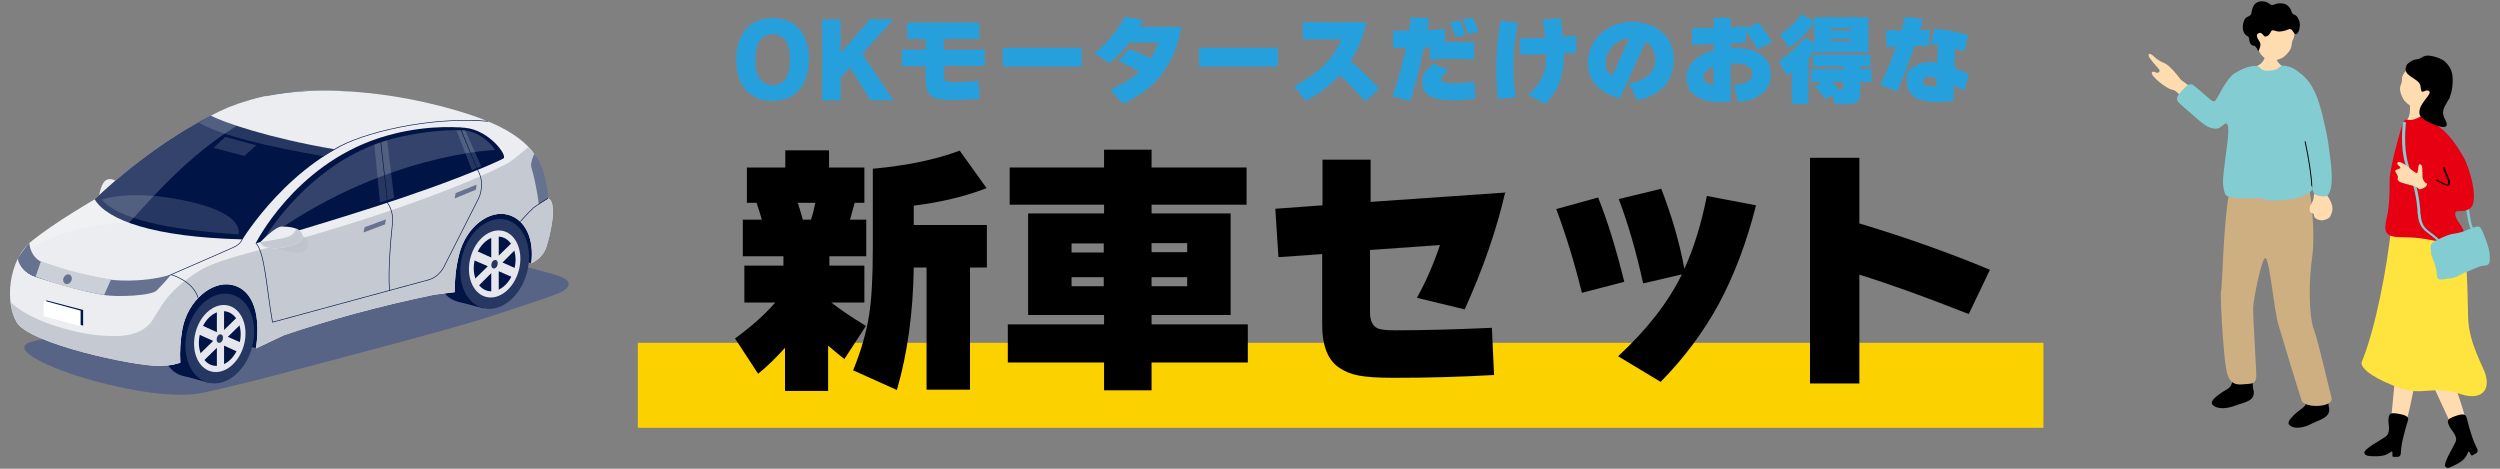 <?xml version="1.0" encoding="UTF-8"?>
<svg xmlns="http://www.w3.org/2000/svg" xmlns:xlink="http://www.w3.org/1999/xlink" id="_レイヤー_1" data-name="レイヤー_1" width="800" height="150" version="1.1" viewBox="0 0 800 150">
  <rect x="0" y="0" width="800" height="150" fill="#808080" stroke="none"/>
  <defs>
    <style>
      .st0 {
        opacity: .2;
      }

      .st0, .st1 {
        fill: #fff;
      }

      .st2 {
        fill: #fcd100;
      }

      .st3 {
        fill: #c5c9d2;
      }

      .st4 {
        fill: #ebedf0;
      }

      .st5 {
        fill: #e60012;
      }

      .st6 {
        fill: #ffe33f;
      }

      .st7 {
        fill: none;
        stroke: #001446;
        stroke-miterlimit: 10;
        stroke-width: .2px;
      }

      .st8 {
        fill: #576485;
      }

      .st9 {
        fill: #f7f6f6;
      }

      .st10 {
        clip-path: url(#clippath-1);
      }

      .st11 {
        fill: #bec3cd;
      }

      .st12 {
        fill: #ffdbb0;
      }

      .st13 {
        fill: #e5e7ec;
      }

      .st14 {
        fill: #6a6774;
      }

      .st15 {
        fill: #cbcfd7;
      }

      .st16 {
        fill: #83ccd2;
      }

      .st17 {
        fill: #cdaf81;
      }

      .st18 {
        fill: #263762;
      }

      .st19 {
        fill: #001446;
      }

      .st20 {
        fill: #667290;
      }

      .st21 {
        clip-path: url(#clippath);
      }

      .st22 {
        fill: #26a0dd;
      }
    </style>
    <clipPath id="clippath">
      <path class="st4" d="M170.9,49.2c-4.5-6.6-14.9-10.4-14.9-10.4-19.4-6.3-50.7-14.2-75.4-7-25.3,7.4-50.3,32-50.3,32,0,0-12.8,7.4-20.1,13.3-7.8,6.3-8.6,20-4.8,26.1,4.3,6.9,37.3,13.9,45.4,13.9,4.5-.1,5.3-.6,5.3-.6l1.6-.4c-.2-3.6,0-7.1.7-11,1.8-9,9.3-15.1,15.5-14,5.9,1,9.9,7.5,8,20.4l8.9-4.2c14.7-5,30.7-9.4,48.2-13l6.5-.8c0-4,.3-7.5,1.4-12,2.2-8.9,9.6-14.4,15.6-12.8,5.7,1.5,8.5,7.9,7.5,15.6,2.5-1.3,4-2.9,4.8-5.2,1.4-4.2,2.3-9.7,2.1-11.8-.1-1.1,0-3.1-1.4-3.8-1.8-6.8-2.4-11.2-4.5-14.2Z"></path>
    </clipPath>
    <clipPath id="clippath-1">
      <path class="st4" d="M83.3,77.5s4.7-5,6.8-5c1.7,0,5.7.1,6.6,2.4.9,2.3-1.9,3.5-5.4,4.2-3.5.7-5.9.2-6.8-.3-.9-.5-1.3-1.3-1.3-1.3Z"></path>
    </clipPath>
  </defs>
  <g>
    <path class="st22" d="M258.8,19.1c0,4-1,7.2-3,9.6-2.1,2.4-4.9,3.6-8.6,3.6s-6.5-1.2-8.6-3.6c-2-2.4-3-5.6-3-9.6s1-7.3,3.1-9.7c2-2.4,4.9-3.6,8.6-3.6s6.5,1.2,8.6,3.6c2,2.4,3,5.6,3,9.6ZM252.8,19.1c0-5.4-1.8-8.1-5.5-8.1s-5.6,2.7-5.6,8.1,1.9,8.1,5.6,8.1,5.5-2.7,5.5-8.1Z"></path>
    <path class="st22" d="M285.9,32.1h-7.3l-6.6-10.5-3,3.3v7.2h-5.9V6.2h5.9v10.8l9.4-10.8h7.5l-10,11,10,14.9Z"></path>
    <path class="st22" d="M315.2,21.1h-13.1v3.2c0,.9.2,1.5.6,1.7.4.2,1.4.3,2.9.3s4.5-.1,7.6-.4l.3,5.7c-3.5.3-6.4.4-9,.4s-5-.4-6.2-1.1c-1.4-.9-2.1-2.6-2.1-5.1v-4.6h-7.6v-5.3h7.6v-3.4h-5.9v-5.3h23.1v5.3h-11.4v3.4h13.1v5.3Z"></path>
    <path class="st22" d="M346.1,21.3h-25.2v-6h25.2v6Z"></path>
    <path class="st22" d="M378,8.7c-1,6.1-3.2,11.2-6.4,15.3-3,3.7-7,6.8-12.2,9.2l-4.1-4.5c3.7-1.6,6.9-3.5,9.3-5.7-2.2-1.3-4.4-2.4-6.7-3.4l3.5-3.9c2.1.7,4.3,1.7,6.8,3,1-1.5,1.8-3.2,2.5-5.1h-9.3c-2,2.6-4.1,4.8-6.4,6.6l-4.7-3.2c4.2-3.5,7.4-7.4,9.8-11.7l5.8,1.3c-.4.7-.8,1.4-1.2,2h13.2Z"></path>
    <path class="st22" d="M408.9,21.3h-25.2v-6h25.2v6Z"></path>
    <path class="st22" d="M441.3,28.4l-4.4,4.1c-2.6-3-5.3-5.8-8.2-8.4-2.9,3.1-6.5,5.8-10.8,8.2l-3.8-4.7c7.5-3.9,12.6-8.8,15.2-15h-12.4v-5.5h20.3c-1,4.8-2.7,8.9-5,12.4,3.4,2.9,6.4,5.8,9,8.8Z"></path>
    <path class="st22" d="M471.8,13.5l-.2,5.5c-1.7-.1-3.7-.2-5.9-.2s-5.5.1-8.1.3v-3.9c-.4,0-1,0-1.9,0-1.2,5.5-2.6,11.2-4.4,17.2l-5.7-1.6c1.8-5.3,3.3-10.5,4.3-15.5-2.8,0-4.2,0-4.1,0v-5.5c1.7,0,3.4,0,5.1,0,.2-1.6.4-3.1.6-4.3l5.8.4c-.1.8-.3,2.1-.6,3.7,1.8,0,3.7-.2,5.7-.4v4.3c3.3-.1,6.4-.1,9.3,0ZM472,31.6c-2.4.3-4.9.5-7.4.5-6.3,0-9.5-1.8-9.5-5.4s1.2-4.1,3.5-6.3l5,2c-1.7,1.4-2.5,2.4-2.5,3.1s1.5,1.2,4.5,1.2,3.9-.2,6.2-.6l.3,5.4ZM469,11.1l-3.2.7c-.5-1.5-1.1-3-1.9-4.5l3.1-.8c.7,1.3,1.4,2.8,1.9,4.5ZM473.2,10.1l-3.3.8c-.5-1.4-1.1-2.9-2-4.5l3.2-.8c.8,1.3,1.5,2.8,2,4.5Z"></path>
    <path class="st22" d="M485.7,7.2c-.9,4.7-1.4,9.2-1.4,13.6s.2,7,.7,10.3l-5.7.6c-.3-2.9-.5-6.3-.5-10.3s.5-10.2,1.4-14.8l5.6.7ZM504.5,16.8c-1.4.1-2.8.2-4.1.3,0,.1,0,.3,0,.6v.5c0,6.3-2,11.3-5.9,15l-5.5-2.9c2.1-1.7,3.5-3.6,4.5-5.6.9-1.9,1.3-4.1,1.3-6.6v-.8c-3.1.1-5.9.2-8.4.2v-5.3c2.6,0,5.4,0,8.1-.1-.2-1.9-.5-3.8-.8-5.8l5.7-.5c.3,1.8.5,3.8.7,6,1.6-.1,3-.3,4.3-.4v5.5Z"></path>
    <path class="st22" d="M535.6,18.8c0,7.1-3.9,11.6-11.7,13.3l-2.6-5.4c2.5-.4,4.4-1.1,5.9-2.4,1.7-1.4,2.5-3.1,2.5-5.3s-1-4.5-3.1-5.7l-8.2,18.1c-2.8-.6-5.1-1.8-6.9-3.4-2.3-2.1-3.4-4.7-3.4-7.9s1.4-6.7,4.1-9.3c2.7-2.5,6.1-3.8,10.1-3.8s7.7,1.3,10.2,3.9c2.1,2.2,3.1,4.8,3.1,7.9ZM521.3,12.3c-2.1.1-3.8,1-5.3,2.6-1.5,1.6-2.2,3.4-2.2,5.4s.7,3.1,2.1,3.9l5.5-11.9Z"></path>
    <path class="st22" d="M567.1,13.6l-4.8,2.1c-1-1.9-2.2-3.8-3.6-5.6v3.6c-1.3,0-3,.1-4.9.2v1.4c.4,0,.8,0,1,0,3.8,0,6.7.7,8.8,2.2,2.1,1.5,3.1,3.6,3.1,6.3,0,5-3.5,8-10.4,8.9l-1.5-5.4c4-.4,6-1.6,6-3.7s-2-3.3-5.9-3.3-.6,0-1.1,0v12.2c-.9.1-1.9.2-3,.2-3.3,0-6-.6-8-1.9-2.1-1.4-3.1-3.3-3.1-5.8s.7-3.7,2.2-5.3c1.5-1.7,3.7-2.9,6.5-3.6v-2l-7,.2v-5.4c2.1,0,4.5,0,7,0v-3.2h5.4v3c1.1,0,2.7-.2,4.9-.3v.7l4-1.9c1.7,2,3.2,4.2,4.4,6.5ZM548.3,27.1v-5.8c-2.1.8-3.2,1.9-3.2,3.4s1.1,2.4,3.2,2.4Z"></path>
    <path class="st22" d="M578.6,33.3h-5.2v-10.3c-.6.4-1.1.8-1.6,1.2l-2.6-4.6c3.2-2.1,6-4.7,8.6-7.7l2.8,2.2v-6.9c-2,2.8-4.6,5.5-8,8.1l-3-4.2c2.8-1.9,5.1-4.1,6.9-6.6l4.1,2.5v-1.5h17.3v11.2h-17.3v-.4c-.6.7-1.2,1.5-1.9,2.2v15ZM586.4,30.4l-2.4,1.3c-1.2-1.8-2.2-3.2-3.2-4.1l2.4-1.4h-3.6v-4.1h10.3v-.9h-9.8v-3.7h18.4v3.7h-3.2v.9h3.6v4.1h-3.6v2.9c0,1.7-.3,2.9-.8,3.4-.5.6-1.6.8-3.3.8h-4l-.8-2.9ZM592.4,9.8v-.8h-6.5v.8h6.5ZM592.4,13.3v-.8h-6.5v.8h6.5ZM586.3,26.1c.7.8,1.3,1.7,1.9,2.6h.5c.5,0,.8,0,.9-.2.1-.1.2-.4.2-.9v-1.4h-3.5Z"></path>
    <path class="st22" d="M617.4,14.6c-.9,0-2.5,0-4.8.2-1.5,4.6-3.4,9.5-5.5,14.5l-5.4-2.2c1.9-3.8,3.6-7.9,5.1-12.1h-3.1c0,0-.2-5.3-.2-5.3,1.1,0,2.7,0,5,0,.4-1.5.8-3,1.1-4.3l5.7.7c-.4,1.5-.7,2.6-.9,3.5.8,0,1.8,0,3-.2v5.4ZM630.1,23.7l-1.6,5.4c-.8-.5-1.8-1.1-3.2-1.8l-.2,4.9c-1.6.3-3.5.4-5.5.4-6.3,0-9.4-2.2-9.4-6.7s.6-3.2,1.9-4.3c1.3-1.1,3-1.7,5.3-1.7s1.7,0,2.5.2l.2-5.7c-.5,0-1.2-.2-2.1-.3l1-5c3.7.4,7.3,1.1,10.9,2.2l-1.4,5.1c-.5-.1-1.5-.4-2.9-.8l-.2,6c1.4.6,2.9,1.3,4.6,2.2ZM619.8,24.9c-.9-.2-1.7-.3-2.4-.3-1.4,0-2,.5-2,1.5s.9,1.5,2.6,1.5,1.4,0,1.7,0v-2.6Z"></path>
  </g>
  <g>
    <path class="st8" d="M151,80.7c-6.4-1.7-16.9-1.7-23.3,0L11.2,109.1c-17.1,3.2,34.2,20.7,53.7,16.6,3.6-.8,8.1-1.8,16.9-4,17.4-4.5,64.2-16.8,75-20.4,14.7-4.9,21.7-7,23.7-8.4,2.1-1.4,2.8-3.5-3.6-5.2l-25.8-7Z"></path>
    <g>
      <path class="st19" d="M139.9,79.6c-2.1,7.8.8,15.4,6.5,16.9,5.7,1.5,11.9-3.6,14-11.3,2.1-7.8-.8-15.4-6.5-16.9-5.7-1.5-11.9,3.6-14,11.3Z"></path>
      <polygon class="st19" points="146.4 96.5 154.8 98.7 162.3 70.5 153.9 68.2 146.4 96.5"></polygon>
    </g>
    <g>
      <path class="st19" d="M52,103.4c-2.1,7.8.8,15.4,6.5,16.9,5.7,1.5,11.9-3.6,14-11.3,2.1-7.8-.8-15.4-6.5-16.9-5.7-1.5-11.9,3.6-14,11.3Z"></path>
      <polygon class="st19" points="58.5 120.2 66.8 122.5 74.3 94.3 66 92 58.5 120.2"></polygon>
    </g>
    <polygon class="st19" points="169.9 84.2 155.2 79.5 91.4 99 81.8 111.3 60.9 107.9 63 90 160.2 63 174.9 72.9 169.9 84.2"></polygon>
    <path class="st4" d="M37.3,58.1l-5.6,4.4s.6-3.2,1.7-4.4c1.7-1.8,3.9,0,3.9,0Z"></path>
    <g>
      <path class="st4" d="M170.9,49.2c-4.5-6.6-14.9-10.4-14.9-10.4-19.4-6.3-50.7-14.2-75.4-7-25.3,7.4-50.3,32-50.3,32,0,0-12.8,7.4-20.1,13.3-7.8,6.3-8.6,20-4.8,26.1,4.3,6.9,37.3,13.9,45.4,13.9,4.5-.1,5.3-.6,5.3-.6l1.6-.4c-.2-3.6,0-7.1.7-11,1.8-9,9.3-15.1,15.5-14,5.9,1,9.9,7.5,8,20.4l8.9-4.2c14.7-5,30.7-9.4,48.2-13l6.5-.8c0-4,.3-7.5,1.4-12,2.2-8.9,9.6-14.4,15.6-12.8,5.7,1.5,8.5,7.9,7.5,15.6,2.5-1.3,4-2.9,4.8-5.2,1.4-4.2,2.3-9.7,2.1-11.8-.1-1.1,0-3.1-1.4-3.8-1.8-6.8-2.4-11.2-4.5-14.2Z"></path>
      <g class="st21">
        <path class="st19" d="M117.9,42.9c14-4.7,24.4-5.5,43.6-3.7l2,.3c-19.4-6.3-58.1-15-82.9-7.8-6.4,1.9-12.7,4.8-18.6,8.2-.3.2-.6.4-1,.6-5.4,3.2-10.3,6.4-14.8,9.8-3.8,2.8-7.1,5.5-9.7,7.8-2.1,1.8-4.1,3.6-6,5.5-.1.1-.2.2-.2.2,4,6.7,19,12.1,47.3,12.8,0,0,15.3-25.3,40.3-33.6Z"></path>
        <path class="st18" d="M67.4,37l-4.1,2.1c7.6,4.4,22.6,7.8,40.2,10.9,1-.7,2.2-1.4,3.7-2.2-16.3-3.2-30.3-6.7-39.8-10.8Z"></path>
        <path class="st18" d="M32.6,63.9c5.3,6.2,21,9.6,43.7,11.1,0,0,2.5-6.3-15.3-10.4-19-4.4-28.4-.7-28.4-.7Z"></path>
        <polygon class="st18" points="68.3 47.3 78.2 49.9 82 46.5 72.1 43.8 68.3 47.3"></polygon>
        <path class="st0" d="M1,98c-.7-20.9,24.1-26.4,40.3-26.7,11-11.8,38.3-45.7,77.2-41.9l20-2.7-22.3-2.5-45.9,6.5L-6.7,85.4l7.7,12.6Z"></path>
        <path class="st3" d="M-.7,103.2s1.2-18.1.8-14.7c-1.6,12.3,24,18.3,31.6,18.8,4.3.3,12.6,1.2,16.8-4.4,2.3-3.1,4.4-9.7,15.4-16.3,2.3-1.4,5.8-3,15.8-5.7,56.7-15,81.4-27.7,83.6-29.2,2.2-1.5,9.2-7.6,9.2-7.6l15.8,47.9L43.3,127.2.2,111.3l-.9-8.1Z"></path>
      </g>
    </g>
    <path class="st14" d="M32,113.9"></path>
    <path class="st9" d="M123.5,41.2c-1.5.4-2.7.9-4.6,1.5-12.2-4.5-25.3-8-39.2-10.6l5-1.3c12.8,2.1,25.7,5.6,38.9,10.4Z"></path>
    <path class="st20" d="M170.1,53.8c.6,1.7,2,8.1,2.3,11.6l3.1-2c-1.1-10.8-4.5-14.2-4.5-14.2,0,0-1.5,2.9-.9,4.6Z"></path>
    <polygon class="st20" points="116.7 72.7 123.5 70.2 123.2 71.8 116.3 74.4 116.7 72.7"></polygon>
    <polygon class="st20" points="145.8 61.8 152.5 59.1 152.3 60.7 145.5 63.5 145.8 61.8"></polygon>
    <g>
      <path class="st19" d="M81.8,77.9c25.1-7.6,50.3-14.9,72.9-24.3.6-.2,6-2.6,6.4-2.9,1.4-.9-4.5-9-12.2-9.8-4.3-.4-15.1-.8-27.7,3.3-27.1,8.9-39.4,33.7-39.4,33.7Z"></path>
      <path class="st18" d="M119.8,46.3l1.8,18.5,4.5-1.5-2.2-18.4c-1.3.4-2.7.8-4.1,1.4Z"></path>
      <polygon class="st18" points="151 54.4 154 53.2 148.8 41.6 146.1 41.8 151 54.4"></polygon>
      <path class="st0" d="M84.2,77.1c37.6-27.9,74.2-29.1,74.2-29.1-1.6-2.6-5.5-6-10.1-6.3-6.6-.4-17.8,1-25.8,3.6-25,8.2-38.3,31.7-38.3,31.7Z"></path>
    </g>
    <g>
      <path class="st11" d="M85.7,78.2s.1-.4,1.7.7c1.7,1.1,7.7,2.4,9.3,1.8,2.1-.9,2.3-3.1,1.5-4-2.5-2.6-4.4-2.6-5.3-2.5-.9,0-7.2,4.1-7.2,4.1Z"></path>
      <g>
        <path class="st4" d="M83.3,77.5s4.7-5,6.8-5c1.7,0,5.7.1,6.6,2.4.9,2.3-1.9,3.5-5.4,4.2-3.5.7-5.9.2-6.8-.3-.9-.5-1.3-1.3-1.3-1.3Z"></path>
        <g class="st10">
          <path class="st3" d="M94.7,72.7s.3,2.5-3.6,3.4c-2,.5-8.5,1.5-8.5,1.5l1.6,2.9,13,.2,1.7-5.7-2.4-3.2-1.8.9Z"></path>
        </g>
      </g>
    </g>
    <path class="st4" d="M67.4,37c4.4,2.2,18.2,7.1,39.8,10.8,12.7-6.8,31.7-10.3,48.8-9-11.9-5.2-59.1-18.2-88.6-1.7Z"></path>
    <g>
      <ellipse class="st18" cx="70.4" cy="108.3" rx="14.6" ry="10.7" transform="translate(-52.5 148.3) rotate(-75)"></ellipse>
      <ellipse class="st13" cx="70.4" cy="108.3" rx="10.9" ry="8" transform="translate(-52.5 148.3) rotate(-75)"></ellipse>
      <ellipse class="st19" cx="70.4" cy="108.3" rx="8.9" ry="6.5" transform="translate(-52.5 148.3) rotate(-75)"></ellipse>
      <polygon class="st13" points="77.5 103.3 76.3 101.1 71.7 105.6 71.7 99.1 69.4 99.7 69.4 106.3 64.8 104.2 63.6 107 68.2 109.1 63.6 113.6 64.8 115.8 69.4 111.3 69.4 117.8 71.7 117.2 71.7 110.6 76.3 112.7 77.5 109.8 72.9 107.8 77.5 103.3"></polygon>
      <path class="st18" d="M69.4,108.1c-.2.7,0,1.5.6,1.6.5.1,1.1-.3,1.3-1.1.2-.7,0-1.5-.6-1.6s-1.1.3-1.3,1.1Z"></path>
    </g>
    <g>
      <ellipse class="st18" cx="158.3" cy="84.5" rx="14.6" ry="10.7" transform="translate(35.7 215.5) rotate(-75)"></ellipse>
      <ellipse class="st13" cx="158.3" cy="84.5" rx="10.9" ry="8" transform="translate(35.7 215.5) rotate(-75)"></ellipse>
      <ellipse class="st19" cx="158.3" cy="84.5" rx="8.9" ry="6.5" transform="translate(35.7 215.5) rotate(-75)"></ellipse>
      <polygon class="st13" points="165.3 79.5 164.2 77.3 159.6 81.8 159.6 75.3 157.2 75.9 157.2 82.4 152.7 80.4 151.5 83.2 156.1 85.2 151.5 89.7 152.7 91.9 157.2 87.4 157.2 94 159.6 93.3 159.6 86.8 164.2 88.8 165.3 86 160.8 84 165.3 79.5"></polygon>
      <path class="st18" d="M157.3,84.3c-.2.7,0,1.5.6,1.6.5.1,1.1-.3,1.3-1.1s0-1.5-.6-1.6c-.5-.1-1.1.3-1.3,1.1Z"></path>
    </g>
    <g>
      <path class="st7" d="M121.7,44.2c.8,6.6,2.3,20.7,2.3,20.7,0,0,2,2.6,1.6,6.4-.7,6.2-1.5,17.4-.9,21.7"></path>
      <path class="st7" d="M81.9,77.8c2.9,3.1,3.4,14.7,5.3,25.3l50.1-13.6c2.1-.6,4.1-2.4,5.2-5l10.7-21.1c1.2-2.7,1.3-6.4-.4-9.1l-5.6-13.5"></path>
      <path class="st7" d="M77.5,76.5s-.2,1.2-2.1,2.3c-2.1,1.1-20.2,8.8-24.7,10.9-5.7,2.7-13.3,4.5-18.3,3.8-7.8-1.1-19.4-4.2-22.2-5.5-3-1.5-4.3-3.8-3.8-5.6"></path>
      <path class="st7" d="M175.4,63.4s-4,2.5-4.7,3.1c-1.9,1.8-4.2,4.4-4.2,4.4"></path>
      <path class="st7" d="M54.8,87.9s6.9,1.9,8.6,7.4"></path>
      <path class="st7" d="M107,47.8c8.7-5.4,30.9-10.6,49.1-9"></path>
    </g>
    <path class="st20" d="M5.9,82.3c-.7,1.4,1.5,4.8,5.4,6.2,4.6,1.6,14,4.6,21.9,5.9,4.1.7,15.4.3,17-1.5.9-1,2.8-2.8,4.5-5-9.9,2.9-19.4,1.6-19.4,1.6-9.9-1.5-16.1-3.4-22.3-5.8-2.7-1.5-3.5-4.3-3.6-5.9-.7.5-3.1,3.8-3.5,4.6Z"></path>
    <g>
      <polygon class="st19" points="14.8 101 26.6 104.2 26.6 99.2 14.8 96.1 14.8 101"></polygon>
      <polygon class="st1" points="14 101.2 25.8 104.4 25.8 99.4 14 96.2 14 101.2"></polygon>
    </g>
    <path class="st15" d="M35.4,89.4c-8.6-1.4-15.7-3.4-22.3-5.8l-1.7,4.9c3.1,1.3,13.2,4.5,21.9,5.9l2.2-4.9Z"></path>
    <path class="st20" d="M22.8,89.9c-.4.8-1.2,1.2-1.9.9-.6-.3-.9-1.2-.5-2,.4-.8,1.2-1.2,1.9-.9.6.3.9,1.2.5,2Z"></path>
  </g>
  <g>
    <g>
      <path class="st12" d="M777.7,97.9s-8.5-2.2-8.7-1.4c-.2.6-1.1,9.4-1.7,15.6-.3,2.9-2.1,21.1-2.1,21.6,0,.9.2,3.2,1.6,3.5,1.7.4,2.5-.6,3.5-3.5.9-2.5,3.6-16.9,4.4-20.4,1.5-6.2,3.3-14.5,3.1-15.3Z"></path>
      <path d="M770.4,135c.3-.8.8-1.9-2.4-2.5-3.2-.6-3.5-.3-3.7,1.8-.1,1.6.9,4.2-1,5.5-1.8,1.2-6.7,3.8-6.7,5,0,1.2,1.8,1.2,3.8,1.2,1.7,0,3.2-.3,4.4-1.2,1.5-1.2.2,1.3,1.1,1.4,1.7,0,2.3.2,2.4-1.5.1-2.7.8-4.9,1.2-6.5.4-1.5.7-2.7.9-3.1Z"></path>
    </g>
    <g>
      <path class="st12" d="M777.1,98.4s-8.5,2.4-8.3,3.2c.1.6,3.8,8.7,6.4,14.3,1.2,2.7,8.8,19.3,9.1,19.8.5.8,1.8,2.6,3.1,2.2,1.6-.5,1.9-1.8,1.3-4.8-.5-2.6-5.4-16.4-6.5-19.8-1.8-6.1-4.4-14.3-5-14.8Z"></path>
      <path d="M789.4,134c-.2-.8-.3-2-3.3-1-3.1,1.1-3.2,1.5-2.3,3.4.7,1.5,2.9,3.2,1.9,5.2-.9,1.9-3.9,6.7-3.2,7.7.6,1,2.1,0,3.9-.9,1.5-.8,2.6-1.8,3.2-3.3.7-1.8.8,1.1,1.6.6,1.5-.8,2.1-1,1.3-2.5-1.2-2.4-1.8-4.6-2.3-6.2-.4-1.5-.7-2.7-.8-3.1Z"></path>
    </g>
    <path class="st12" d="M771.4,31.4c.2,0,2.8,0,3.1,0,.1.4.2,3.8.2,4.4,0,1,2.8,4.3,2.4,5.7-.3.5-8.6,4.1-8.4.1,0-.7,1.7-3,2.2-4.5.5-1.6.2-3.1.3-3.3.1-.8.3-2.1.3-2.4Z"></path>
    <path class="st16" d="M791.9,74.2c-.1,0-.3,0-.4-.1-1.2-.8-1.6-2.5-2.1-5.8-.3-2.2-.6-2.5-1.8-3.8-.5-.5-1-1.1-1.8-2-.1-.2,0-.4.2-.4.3,0,.6,0,.7.2.7.9,1.3,1.5,1.7,2,1.2,1.3,1.6,1.7,1.9,4.1.4,3,.8,4.7,1.8,5.4.2.1.2.3,0,.5-.1,0-.2,0-.4,0Z"></path>
    <path class="st6" d="M765.3,71.6c-1.3,13.9-5.3,34-9.5,44.1-1,2.3,5.2,6.1,12.3,8.5,7.7,2.6,10.3-1.1,19.6,2,4.8,1.6,9.2,0,7.8-5.9-.7-3-5.5-10.3-5.7-18.7-.2-7.1-.3-23.9-2.3-26.8-3.5-5-2.3-6.9-7.8-6.4s-13.8-2.2-14.3,3.3Z"></path>
    <path class="st5" d="M788.6,76.6c.4-4.3-2.6-5.2-2.9-7.9-.3-2.2,2.4-.2,4.8-2.1,2.9-2.3-.3-13.2-2.2-16.4-1.7-2.9-4.1-6.9-7.8-9.6-.9-.7-2.7-2.5-3.3-3.4-.7-1.1-1.6-.5-2.7.1-2.6,1.5-3.4,1-4.7,1-.9,0-2.3,5.9-3.2,9.2-.6,2.2-1.9,8-1.9,9.6,0,4.8-.1,7.9-.6,10.9-.5,2.9-2.1,6.8,1.4,7.6,2.3.6,5.8,0,10.7.9,6.8,1.2,12.3,2.7,12.5,0Z"></path>
    <path d="M783,59.3c-.2,0-.5,0-.9-.2-1.7-.9-2.2-1.1-2.5-1.3-.1,0-.1-.2,0-.3,0-.1.2-.1.3,0,.3.2.8.5,2.5,1.3.4.2.7.3.9.1.2-.2.1-.9,0-1.3,0-.1-.2-.4-.3-.7-.4-.9-1-2.3-1.2-3.1,0-.1,0-.2.2-.3.1,0,.2,0,.3.2.2.8.8,2.1,1.2,3,.1.3.2.5.3.7.1.3.4,1.3,0,1.8-.1.1-.3.2-.5.2Z"></path>
    <path class="st16" d="M783.2,79.4c-.1,0-.3,0-.4,0-.5-.3-1.2-1-2.1-1.7-1.1-1-2.5-2.2-4-3.3-2.6-1.9-2.8-4-3.1-6.5v-.8c-.3-2.8-.8-7.4-3.1-12.5-2.4-5.1-1.9-12.4-1.6-15.3,0-.2.3-.3.5-.3.3,0,.5.2.5.4-.3,2.9-.8,10.1,1.5,15.1,2.4,5.2,2.8,9.9,3.1,12.7v.8c.3,2.5.5,4.4,2.9,6.1,1.6,1.1,3,2.4,4.1,3.4.8.7,1.5,1.4,2,1.7.2.1.2.3,0,.5,0,0-.2,0-.4,0Z"></path>
    <path class="st16" d="M778,81c-.2-1.8-.7-2.8,1.1-3.8,1.9-1,3.8-1.9,5.4-2.3,1.7-.3,2.9-.4,4.7-1.2,1.8-.7,3.8-1.7,4.5-.9.7.8,3,6.7,3,8.6s.4,3.5-1.6,3.6-2.8.9-5.3,1.8c-2.6,1-4.1,2.3-5.9,2.3-1.8,0-4,1.4-4.1-1.2,0-2.5-1.9-6.2-1.9-7Z"></path>
    <path class="st12" d="M776.3,58.7c-.9-1-1.1-1.5-1.1-2.1,0-.6,0-2-.1-2.9,0-.9-.5-1.2-.9-1.1-.4.2-.2.9-.5,2.1-.2,1.2-.5.6-1.1.3-.6-.3-2.9-2.4-3.6-2.7-.7-.3-1.5-.8-1.8-.2-.4.6.9,1.1.9,1.5s-.5.4-1.2.7c-.7.3-.4.6,0,1.3.3.7.5.7.4,1.3-.2.6,0,.8.5,1.2.5.4,2.1.7,3.4,1.1,1.4.4,2,.4,2.9,1.3.4.4,3.3-1,2.4-1.9Z"></path>
    <g>
      <path class="st12" d="M779.1,33.2c-1.8,1.6-4.1,2.1-5.7,1.6-1.6-.5-3-1.4-4.1-2.7-.8-1.2-1.3-2.8-1.3-3.5,0-.6.1-1.2.4-1.8.6-1.4-.5-1.7,1.5-4.2.6-.8,3.8-4.2,8.2-3.2,3.9.9,4.9,10.3,1,13.8Z"></path>
      <path d="M770,21c.3-.6,1.7-1.8,3.2-2,1.8-.2,2.2-1.4,4.1-1.2,2.6.3,4.7,1.4,5.4,2.2,1.5,1.6,1.9,2.9,2.1,4.2.1.9.3,5.7-1.6,8-1,1.3-4.2,1.8-6.2,2.4-1.1.4-1.8.2-1.5-1.9.8-1.2,2.1-2.6,2-3.2-.1-.6-1-.7-1.5-.4-1.4.6-1.1.2-1.5-1.8-.6-2.4-6.1-3-4.4-6.3Z"></path>
      <path d="M783.6,31.7c-1.1,2.3-2.8,3.6-1.1,6.7,1.6,3-1.2,2.5-4,1.3-2.6-1.1-4.4-2.2-4.3-3.7,0-3,3.1-5.1,4.5-6.1,1.4-.9,6.3-1,5,1.8Z"></path>
    </g>
  </g>
  <g>
    <path d="M745.2,129.8c-.2-.6-.9-6.2-1.1-7-.4-2.5-5.4-5.3-5.7-.4-.3,4.9.4,6.6-1.5,8.1,0,0-5.9,4.1-4.3,5.5,1.6,1.5,4.7.9,7.3-.5,2.6-1.3,6.5-2,5.2-5.8Z"></path>
    <path class="st12" d="M702.3,29c-2.4-2.2-4.2-3.1-4.6-3.7-.6-.9-3.4-4.4-5.1-5.1-1.7-.7-2.6-1.4-3.3-2.1-1.8-1.7-2.2-.6-1.3.6,1.5,2,2.3,2.7,2.9,3.5.4.6,0,1-.5,1.1-.6.1-1.2-.8-1.8-.1-.6,1,4.8,5.3,6.5,5.5,1.7.3,2.6,2.2,4.1,3.7.6.6,4.4-2.4,3.3-3.4Z"></path>
    <path class="st12" d="M724.7,15c.2,0,4.4.3,4.6.3,0,.4-1.2,2.6-.6,4.1.7,1.9,5,3.3,4.3,5-2.2,4.4-10.5,2.3-12.1,0-.4-4.1,2.2-2.5,3.6-5.4.9-2,.3-3.9.3-4.1Z"></path>
    <path d="M721,124.6c-.1-.6-.3-6.3-.3-7.1-.1-2.5-4.8-5.8-5.6-.9-.8,4.9-.3,6.6-2.3,7.9,0,0-6.3,3.4-4.8,5,1.5,1.6,4.6,1.3,7.3.3,2.7-1.1,6.7-1.3,5.8-5.2Z"></path>
    <path class="st17" d="M710.8,93.2c.6-7.3.8-27.3,3.8-37.5,1.1-3.6,5.6-3.7,14.8-2.2,1.6.1,8.2-.9,9.2,4.5,1.8,9.9,2,19.6,1.3,24.2-1,6.7-1.3,18.2.6,23.4,1.5,4.1,4.8,18.9,5.6,21.7.9,3.1-8.7,3.5-9.6.8-.7-2-5.9-19.1-7.3-23.8-1.6-5.2-2.8-20.6-4.2-21.7-1.1-.9-4,13.4-4,16.1,0,2.9.8,15.8,1,20.6.2,3.9-1.2,3.4-4.5,3.7-5,.5-5.1-4-5.8-10.5-.6-6.1-1.2-17.4-1-19.5Z"></path>
    <path class="st16" d="M702.9,28.1c3.9,3.1,5,4.8,5.9,4.2.8-.6,3.5-7.2,6.3-8.8,1.3-.7,1.6,2.6,1.6,7.8,0,2.3-2.7,10.9-3.9,8.5-.6-1.1-1.9,1.1-3.1,1.3-3.4.5-5.4-2.2-11.8-7.6-1.9-1.6-1.8-2.5,1.3-5.5,2-1.9,2.5-.8,3.6,0Z"></path>
    <path class="st16" d="M738.2,41.4c-1.3-2.5.8-15.2-.8-16.7-1.5-1.4-3.5-3.6-7-3.7-1.1,0-.9,1.7-4.8,1.6-2.8,0-1.9-1.5-3.9-1.5-3.1-.1-8.1,2.8-7.9,4.1.3,2-1.7,13.2-1,14.7.8,1.6-.4,8.1-.8,11.6-.7,6.1-1,7.4,0,10.5.8,2.4,10.7,1,12,1.6,3.2,1.4,16.5.4,16.4-4.5,0-3.7-1.4-7-1.5-10.4,0-2.8.2-5.2-.9-7.2Z"></path>
    <path class="st12" d="M740.4,62.5c.1-.3.2-.8.9-.8,2.1-.2,2.5-.5,3.3.7.3.4,1.2,1.7,1.6,3.1.5,1.6-.1,2.9-.5,3.7-.4.9-2.3,1.4-2.9,1.3-1.3-.1-2.3-.8-2.3-1.5-.1-1.3-.8-.2-1.3-1.4-.5-1.4.6-2.4.9-3.3.5-1.2.1-1,.4-1.7Z"></path>
    <path class="st16" d="M736.8,24.1c1.7,1.4,4.3,4,6.4,12.8,2.1,8.8,1.9,9.7,2.6,14.7.6,4.3.8,11.5-2.1,11.3-4.1-.3-3.6-1.1-4.3-7.2-.7-6.6-2.6-16.7-4.2-18.8-1.8-2.4-5.2-3.9-3.8-6.8,1.4-2.9,4-7.3,5.5-6.1Z"></path>
    <path d="M739.8,59.5c0,0-.2,0-.2-.2,0-2.2-1-9.1-2.1-13.9,0,0,0-.2.1-.2,0,0,.2,0,.2.1,1.1,4.9,2.1,11.7,2.1,14s0,.2-.2.2Z"></path>
    <g>
      <path class="st12" d="M722.4,15.2c.7,2.3,2.3,3.7,3.7,4,1.5.3,2.9,0,4.3-.7,1.2-.8,2.2-2.1,2.5-2.7.3-.5.4-1.2.5-1.9.1-1.5,1.1-1.3.7-4.6-.1-1,0-3-3.9-4-3.4-.8-11.7,2.2-7.7,9.9Z"></path>
      <path d="M727.4,1.6c-.5,0-.7,0-1.5-.6-.8-.6-2.5-.8-3.5-.3-1.7.8-1.7,2.6-2,3.7-.3.8-1.1.8-1.7,1.3-.8.7-1.1,2.5-1,3.3,0,.7.4,2.1,1.7,2.7.6.3,0,2.6,1.7,2.9,1.3.2,1.4,2.3,1.7,1.6.2-.6.9-1.8.3-2.8-.8-1.3-1.4-2.3-.3-2.8,1-.5,1.5,1,2,1.1.5,0,1.3-.2,1.9-1.6.4-.9,1.5,0,2.6,0,.6,0,1.9-.2,3-.7,1.6-.7,1.6,2.4,2.8,1.3.7-.6,1-2.6.8-3.5-.8-3.1-2.1-2.1-2.5-3.2-.5-1.6-1.5-2.8-3.1-2.9-1.7-.2-2.1.3-2.8.4Z"></path>
    </g>
  </g>
  <rect class="st2" x="204.1" y="109.7" width="449.8" height="27.2"></rect>
  <g>
    <path d="M251.1,111.4c-2.6,2.9-5.4,5.7-8.5,8.2l-7.4-11.3c5-3.6,9.3-7.4,12.9-11.5h-9.9v-11.8h12.5v-3h-13v-11.7h6.1c-.5-1.7-1.1-3.6-1.7-5.4h-3.1v-11.3h12.3v-5.5h14v5.5h11.3v11.3h-3.1c-.5,1.9-1,3.7-1.5,5.4h5.2v11.7h-11.8v3h11.2v11.8h-10.6c2.8,2.2,6.5,4.7,11.1,7.5l-6.9,10.6c-1.4-1.1-3.1-2.5-5.2-4.3v14.5h-13.8v-13.7ZM261,64.9h-5.7c.6,2,1.2,3.8,1.6,5.4h2.6c.6-1.7,1-3.5,1.4-5.4ZM315.8,85.6h-5.4v39.1h-13.9v-39.1h-4.1c-.2,14.4-2,27.5-5.4,39.2l-14-6.3c2.5-6.1,4.2-12,5.1-17.6.8-5,1.2-12.1,1.2-21.3v-25.6c10.8-1,20.1-2.9,27.8-5.8l8.6,12c-6.7,2.6-14.4,4.5-23.3,5.6v6.2h23.4v13.5Z"></path>
    <path d="M399.3,116h-30.8v8.9h-15.2v-8.9h-30.8v-12.2h30.8v-3h-24.3v-32.5h24.3v-2.8h-30.2v-11.9h30.2v-5.7h15.2v5.7h30.4v11.9h-30.4v2.8h25.3v32.5h-25.3v3h30.8v12.2ZM353.2,77.9h-10.3v2.9h10.3v-2.9ZM353.2,88.7h-10.3v2.9h10.3v-2.9ZM379.9,80.7v-2.9h-11.4v2.9h11.4ZM379.9,91.6v-2.9h-11.4v2.9h11.4Z"></path>
    <path d="M481.7,61.4c-2.8,12.2-7.2,24.8-13,37.6l-15.3-3.7c2.7-4.8,5.2-10.4,7.4-16.9l-22.4,1.6v19.9c0,2.7.8,4.3,2.3,5.1,1,.5,2.9.7,5.8.7,9.2,0,19.5-.3,30.9-.8l.7,15.1c-10.6.6-21.3.9-32,.9s-14-1-17.2-3c-3.9-2.4-5.8-7.1-5.8-14v-22.6l-14,1-1-15.5,15.1-1.1v-14.6h15.4v13.5l43.3-3Z"></path>
    <path d="M519.7,90.2l-13.5,3.5c-2.4-9.8-5.2-18.8-8.2-26.8l13.4-3.7c2.9,7.2,5.7,16.2,8.4,27.1ZM561.9,65.8c-3,11.9-7,22.3-11.8,31.3-4.9,9-11.1,17.4-18.7,25.1l-13.6-8.2c9.2-8.5,16-17.2,20.4-26.2l-12.4,2.9c-2.2-10.1-4.8-19.1-7.8-27l13.6-3.3c3.3,8.5,5.8,17,7.4,25.6,3-6.5,5.4-14.3,7.2-23.3l15.7,3Z"></path>
    <path d="M636.8,86.3l-6.8,14.2c-13.9-5.5-25.6-9.7-35-12.6v34.8h-15.8V50.5h15.8v21c15.6,4.7,29.5,9.7,41.7,14.8Z"></path>
  </g>
</svg>
